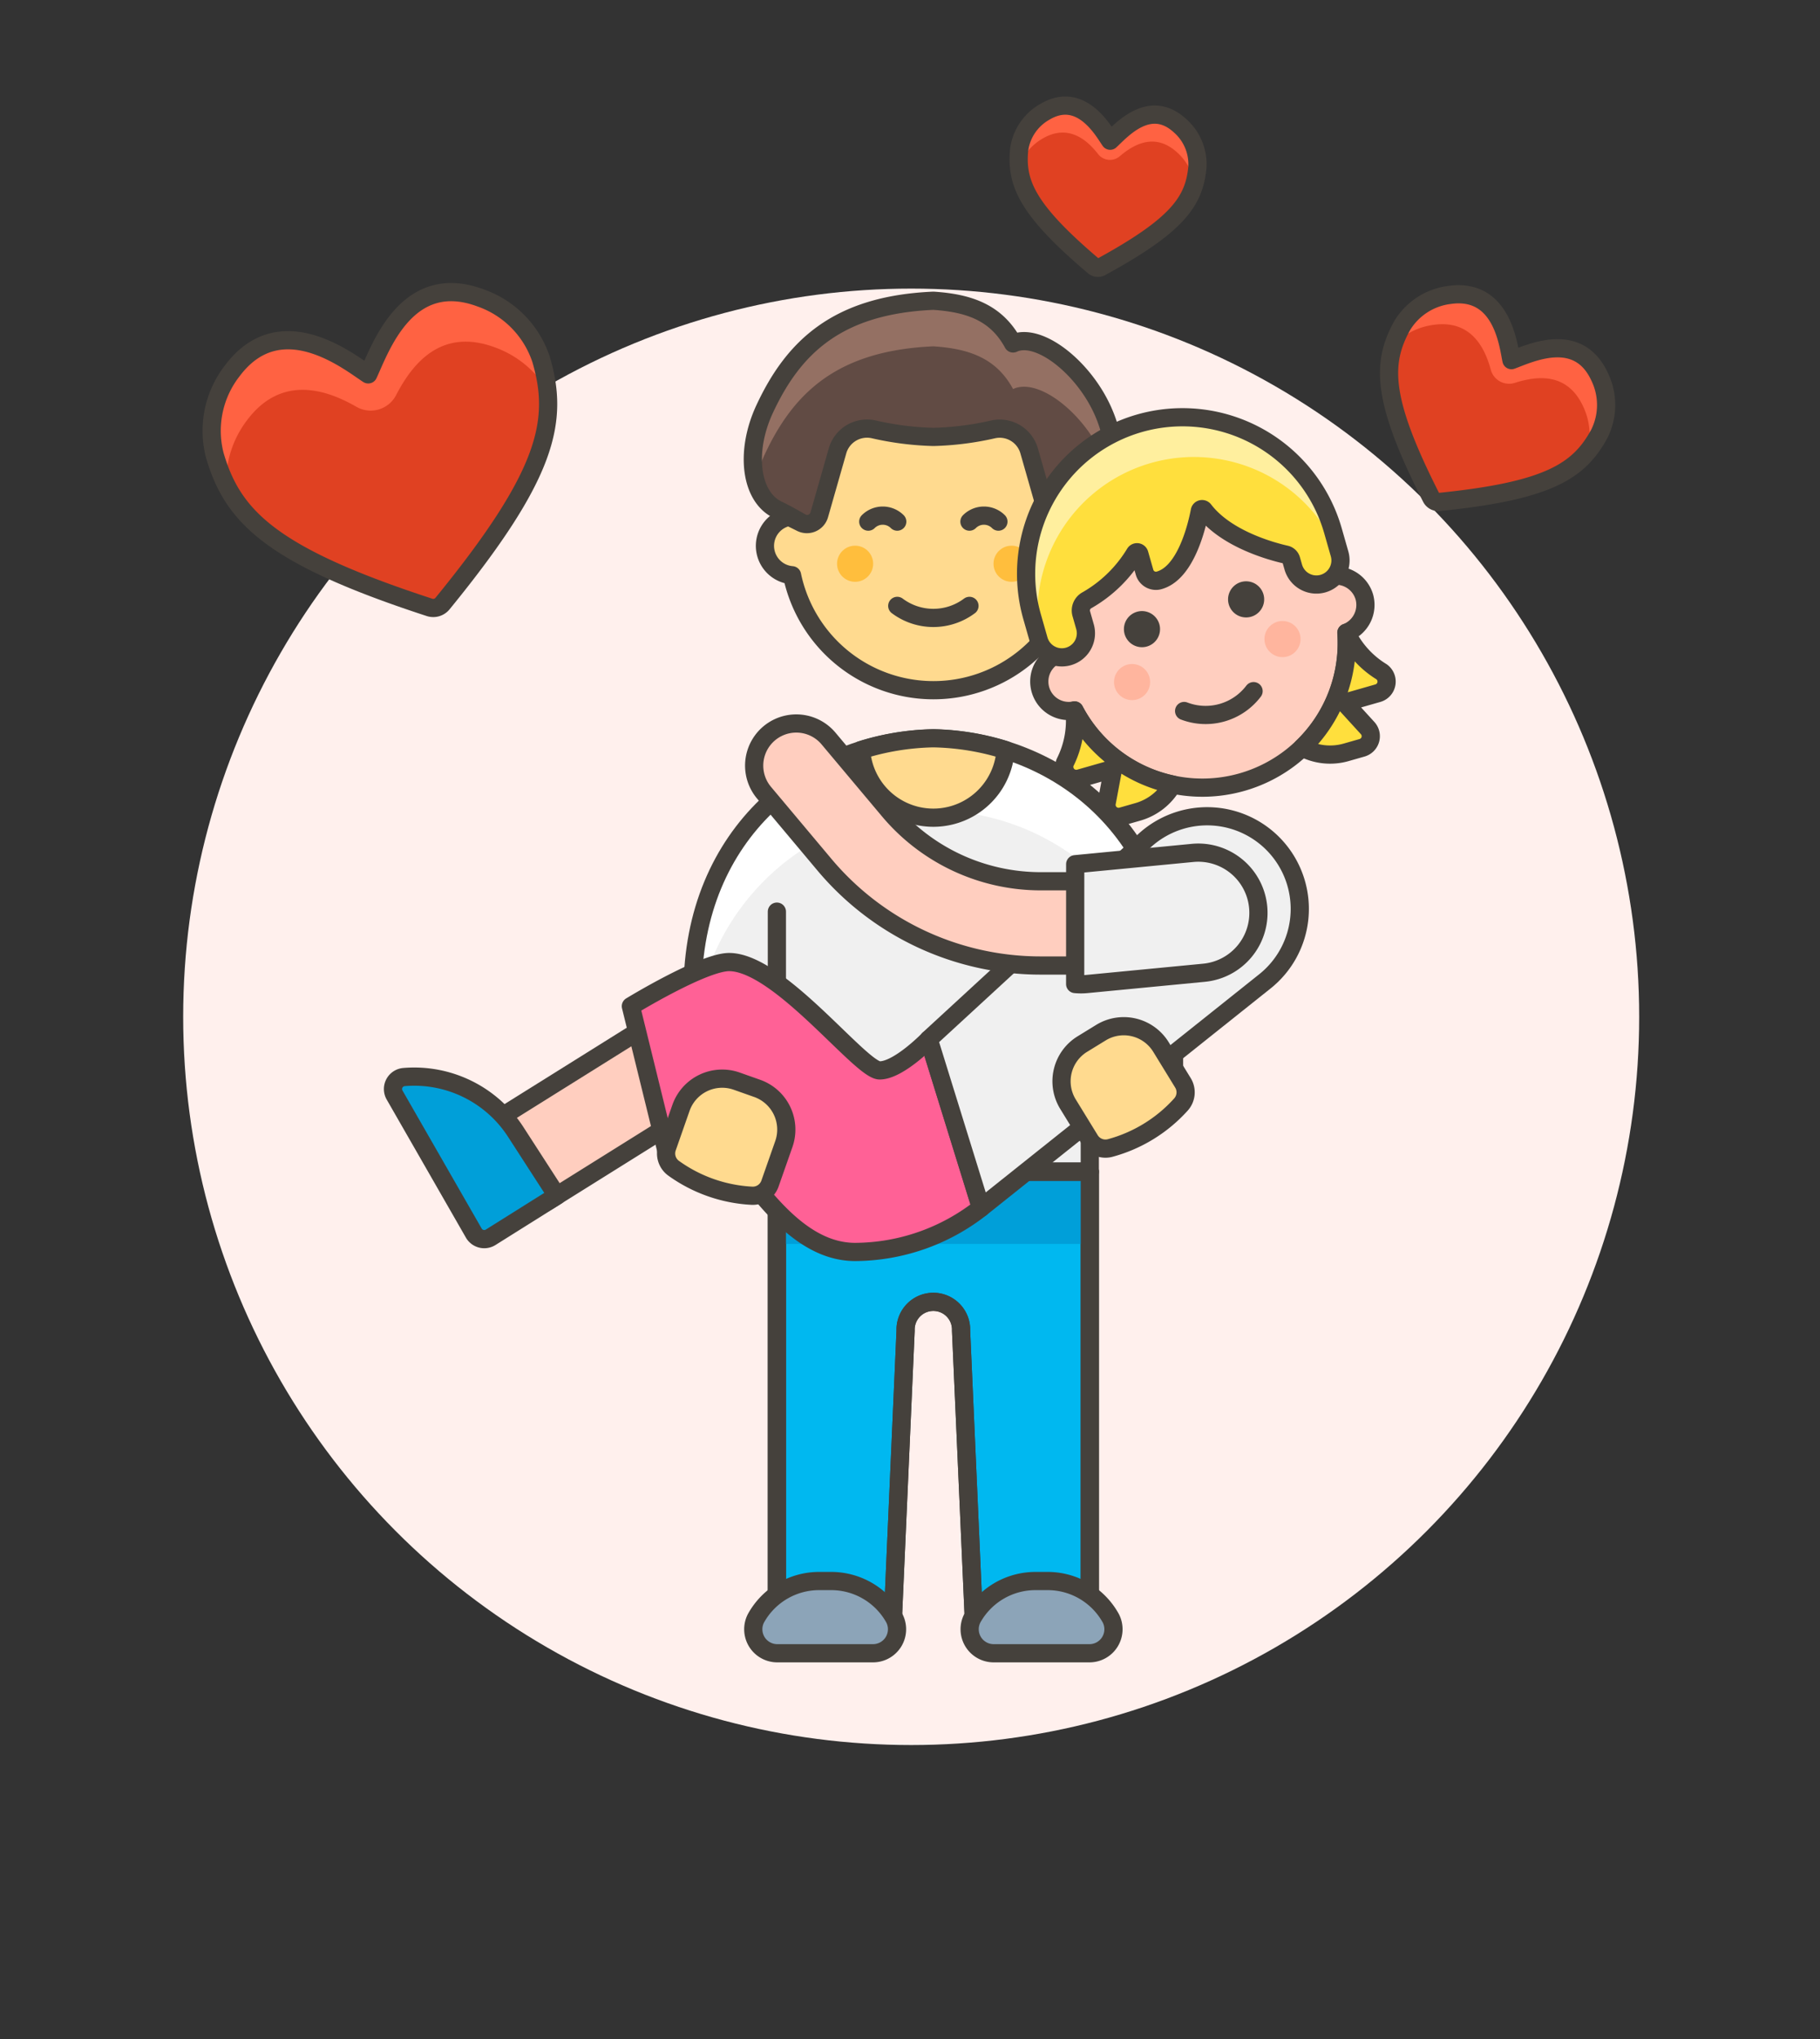 <svg id="Multicolor" xmlns="http://www.w3.org/2000/svg" viewBox="0 0 100 112"><rect x="0" y="0" width="100" height="112" fill="#333333" stroke="none"/><defs><style>.cls-1{fill:#fff0ed;}.cls-2{fill:#e04122;}.cls-3{fill:#ff6242;}.cls-4{fill:none;}.cls-10,.cls-14,.cls-15,.cls-16,.cls-17,.cls-20,.cls-4,.cls-6,.cls-8{stroke:#45413c;stroke-linecap:round;stroke-linejoin:round;}.cls-16,.cls-5{fill:#f0f0f0;}.cls-6{fill:#00b8f0;}.cls-17,.cls-7{fill:#009fd9;}.cls-8{fill:#ffda8f;}.cls-9{fill:#fff;}.cls-10{fill:#8ca4b8;}.cls-11{fill:#614b44;}.cls-12{fill:#947063;}.cls-13{fill:#ffbe3d;}.cls-14{fill:#ffcebf;}.cls-15{fill:#ff6196;}.cls-18{fill:#ffb59e;}.cls-19{fill:#45413c;}.cls-20,.cls-21{fill:#ffdf3d;}.cls-22{fill:#ffef9e;}</style></defs><title>105- couple-gay-hold-in-arms-3</title><g id="Background"><g id="New_Symbol_25-4" data-name="New Symbol 25"><circle class="cls-1" cx="50.065" cy="55.853" r="40"/></g></g><g id="Scene"><path class="cls-2" d="M23.6,33.363a.658.658,0,0,0,.715-.21c5.774-7.074,6.413-10.024,5.414-13.414h0a5.367,5.367,0,0,0-3.322-3.375h0c-4.055-1.51-5.505,2.766-6.175,4.2-.94-.593-4.778-3.783-7.466-.2h0A5.361,5.361,0,0,0,11.8,25h0C12.788,28.4,14.923,30.532,23.6,33.363Z"/><path class="cls-3" d="M13.568,23.09c1.9-2.539,4.384-1.681,6-.753a1.574,1.574,0,0,0,2.19-.622c.889-1.718,2.463-3.741,5.447-2.63a5.6,5.6,0,0,1,2.865,2.344,9.259,9.259,0,0,0-.341-1.69,5.366,5.366,0,0,0-3.323-3.375c-4.054-1.51-5.5,2.766-6.174,4.2-.94-.593-4.778-3.783-7.466-.2A5.361,5.361,0,0,0,11.8,25a9.372,9.372,0,0,0,.626,1.607A5.6,5.6,0,0,1,13.568,23.09Z"/><path class="cls-4" d="M23.6,33.363a.658.658,0,0,0,.715-.21c5.774-7.074,6.413-10.024,5.414-13.414h0a5.367,5.367,0,0,0-3.322-3.375h0c-4.055-1.51-5.505,2.766-6.175,4.2-.94-.593-4.778-3.783-7.466-.2h0A5.361,5.361,0,0,0,11.8,25h0C12.788,28.4,14.923,30.532,23.6,33.363Z"/><path class="cls-2" d="M78.64,27.337a.437.437,0,0,0,.432.236c6-.608,7.682-1.688,8.8-3.739h0a3.544,3.544,0,0,0,.024-3.129h0c-1.189-2.6-3.865-1.28-4.849-.923-.162-.716-.465-4-3.4-3.581h0a3.544,3.544,0,0,0-2.621,1.712h0C75.907,19.961,75.906,21.957,78.64,27.337Z"/><path class="cls-3" d="M78.751,17.846c2.077-.3,2.835,1.263,3.158,2.454a1.04,1.04,0,0,0,1.314.733c1.219-.388,2.9-.6,3.774,1.316a3.7,3.7,0,0,1,.244,2.435,6.243,6.243,0,0,0,.631-.95A3.546,3.546,0,0,0,87.9,20.7c-1.189-2.6-3.865-1.279-4.849-.921-.162-.717-.465-4-3.4-3.582a3.544,3.544,0,0,0-2.621,1.712,6.222,6.222,0,0,0-.459,1.043A3.708,3.708,0,0,1,78.751,17.846Z"/><path class="cls-4" d="M78.64,27.337a.437.437,0,0,0,.432.236c6-.608,7.682-1.688,8.8-3.739h0a3.544,3.544,0,0,0,.024-3.129h0c-1.189-2.6-3.865-1.28-4.849-.923-.162-.716-.465-4-3.4-3.581h0a3.544,3.544,0,0,0-2.621,1.712h0C75.907,19.961,75.906,21.957,78.64,27.337Z"/><path class="cls-2" d="M60.1,14.629a.345.345,0,0,0,.39.04c4.219-2.3,5.116-3.611,5.3-5.461h0a2.824,2.824,0,0,0-.949-2.3h0c-1.676-1.542-3.231.254-3.843.821-.34-.476-1.577-2.793-3.6-1.58h0a2.825,2.825,0,0,0-1.4,2.066h0C55.82,10.061,56.435,11.525,60.1,14.629Z"/><path class="cls-3" d="M57.254,7.63c1.432-.859,2.47.052,3.075.826a.827.827,0,0,0,1.19.132c.775-.661,1.943-1.334,3.177-.2a2.947,2.947,0,0,1,.93,1.712,4.886,4.886,0,0,0,.17-.892,2.824,2.824,0,0,0-.949-2.3c-1.676-1.542-3.231.254-3.843.821-.34-.476-1.577-2.793-3.6-1.58a2.825,2.825,0,0,0-1.4,2.066A4.925,4.925,0,0,0,56,9.118,2.948,2.948,0,0,1,57.254,7.63Z"/><path class="cls-4" d="M60.1,14.629a.345.345,0,0,0,.39.04c4.219-2.3,5.116-3.611,5.3-5.461h0a2.824,2.824,0,0,0-.949-2.3h0c-1.676-1.542-3.231.254-3.843.821-.34-.476-1.577-2.793-3.6-1.58h0a2.825,2.825,0,0,0-1.4,2.066h0C55.82,10.061,56.435,11.525,60.1,14.629Z"/><path class="cls-5" d="M51.282,40.556c-6.823.133-13.225,5.149-13.225,13.886h4.629v9.919H59.879V54.442h4.629C64.508,45.705,58.106,40.689,51.282,40.556Z"/><path class="cls-6" d="M42.686,64.361V89.489h6.348l.724-16.4a1.525,1.525,0,1,1,3.048,0l.725,16.4h6.348V64.361Z"/><rect class="cls-7" x="42.686" y="64.361" width="17.193" height="3.968"/><path class="cls-4" d="M42.686,64.361V89.489h6.348l.724-16.4a1.525,1.525,0,1,1,3.048,0l.725,16.4h6.348V64.361Z"/><path class="cls-8" d="M62.193,61.055h0a2.314,2.314,0,0,1-2.314-2.315v-4.3h4.629v4.3A2.315,2.315,0,0,1,62.193,61.055Z"/><path class="cls-8" d="M40.372,65.022h0a2.314,2.314,0,0,1-2.315-2.314V54.442h4.629v8.266A2.314,2.314,0,0,1,40.372,65.022Z"/><path class="cls-9" d="M51.282,44.523a13.154,13.154,0,0,1,12.741,9.919h.485c0-8.737-6.4-13.753-13.226-13.886-6.823.133-13.225,5.149-13.225,13.886h.485A13.154,13.154,0,0,1,51.282,44.523Z"/><path class="cls-4" d="M51.282,40.556c-6.823.133-13.225,5.149-13.225,13.886h4.629v9.919H59.879V54.442h4.629C64.508,45.705,58.106,40.689,51.282,40.556Z"/><line class="cls-4" x1="59.879" y1="54.442" x2="59.879" y2="50.075"/><line class="cls-4" x1="42.686" y1="54.442" x2="42.686" y2="50.075"/><path class="cls-8" d="M47.315,41.2v.013a3.977,3.977,0,0,0,7.935,0V41.2a14.092,14.092,0,0,0-3.967-.648A14.1,14.1,0,0,0,47.315,41.2Z"/><path class="cls-10" d="M42.72,90.812a1.318,1.318,0,0,1-1.186-1.919,3.965,3.965,0,0,1,3.474-2.049h.661a3.967,3.967,0,0,1,3.474,2.049,1.319,1.319,0,0,1-1.187,1.919Z"/><path class="cls-10" d="M54.608,90.812a1.319,1.319,0,0,1-1.186-1.919A3.965,3.965,0,0,1,56.9,86.844h.661a3.965,3.965,0,0,1,3.474,2.049,1.319,1.319,0,0,1-1.186,1.919Z"/><g id="_Group_" data-name="&lt;Group&gt;"><path class="cls-11" d="M60.544,22.451c-1.106-2.365-3.525-4.223-4.881-3.586-.91-1.678-2.383-2.216-4.381-2.345-5.29.229-7.685,2.56-9.261,5.931-1.107,2.366-.783,4.854.722,5.558.6.28,1.711.94,2.495,1.418A3.96,3.96,0,0,0,47.192,30c2.692.073,3.405.11,4.09.111s1.4-.038,4.091-.111a3.96,3.96,0,0,0,1.954-.577c.784-.478,1.9-1.138,2.5-1.418C61.326,27.305,61.651,24.817,60.544,22.451Z"/><path class="cls-12" d="M42.021,24.956c1.576-3.371,3.971-5.7,9.261-5.932,2,.129,3.471.668,4.381,2.346,1.356-.637,3.775,1.22,4.881,3.586a7.312,7.312,0,0,1,.5,1.462,5.918,5.918,0,0,0-.5-3.967c-1.106-2.365-3.525-4.223-4.881-3.586-.91-1.678-2.383-2.216-4.381-2.345-5.29.229-7.685,2.56-9.261,5.931a5.918,5.918,0,0,0-.5,3.967A7.188,7.188,0,0,1,42.021,24.956Z"/><path class="cls-4" d="M60.544,22.451c-1.106-2.365-3.525-4.223-4.881-3.586-.91-1.678-2.383-2.216-4.381-2.345-5.29.229-7.685,2.56-9.261,5.931-1.107,2.366-.783,4.854.722,5.558.6.28,1.711.94,2.495,1.418A3.96,3.96,0,0,0,47.192,30c2.692.073,3.405.11,4.09.111s1.4-.038,4.091-.111a3.96,3.96,0,0,0,1.954-.577c.784-.478,1.9-1.138,2.5-1.418C61.326,27.305,61.651,24.817,60.544,22.451Z"/><path class="cls-8" d="M43.347,28.388V28.38l.673.334a.707.707,0,0,0,.995-.439l1-3.5A1.686,1.686,0,0,1,48,23.582,16.5,16.5,0,0,0,51.282,24a16.521,16.521,0,0,0,3.287-.416,1.684,1.684,0,0,1,1.981,1.194l1,3.5a.707.707,0,0,0,1,.439l.672-.334v.008a1.62,1.62,0,0,1-.166,3.207,7.936,7.936,0,0,1-15.537,0,1.62,1.62,0,0,1-.167-3.207Z"/><circle class="cls-13" cx="55.581" cy="30.966" r="0.992"/><circle class="cls-13" cx="46.984" cy="30.966" r="0.992"/><path class="cls-4" d="M47.707,28.652a1.127,1.127,0,0,1,1.592,0"/><path class="cls-4" d="M54.858,28.652a1.127,1.127,0,0,0-1.592,0"/><path class="cls-4" d="M49.3,33.281a3.307,3.307,0,0,0,3.967,0"/></g><path class="cls-14" d="M28.77,66.346a2.645,2.645,0,0,1-1.4-4.889l10.58-6.612a2.649,2.649,0,0,1,3.123.235l5.864,5.025a2.637,2.637,0,0,0,3.413.025L62.782,49.767a2.644,2.644,0,1,1,3.386,4.063L53.732,64.193a7.908,7.908,0,0,1-10.243-.071L39.1,60.361l-8.933,5.583A2.626,2.626,0,0,1,28.77,66.346Z"/><path class="cls-15" d="M34.663,55.27,36.735,63.7a3.544,3.544,0,0,1,2.314-.992c1.355,0,3.78,6.061,7.935,6.061A11.259,11.259,0,0,0,53.9,66.346l-2.866-9.258s-1.653,1.708-2.7,1.708-5.518-5.951-8.273-5.951C38.631,52.845,34.663,55.27,34.663,55.27Z"/><path class="cls-16" d="M51.029,57.088,62.888,46.175A5.089,5.089,0,1,1,69.506,53.9L53.9,66.346Z"/><path class="cls-14" d="M64.507,50.721a2.313,2.313,0,0,1-2.314,2.314h-5a15.505,15.505,0,0,1-11.9-5.545l-3.327-3.964A2.314,2.314,0,0,1,45.51,40.55l3.327,3.963a10.892,10.892,0,0,0,8.356,3.894h5A2.313,2.313,0,0,1,64.507,50.721Z"/><path class="cls-16" d="M59.077,47.47l6.445-.62a3.306,3.306,0,1,1,.634,6.582l-6.445.62a3.3,3.3,0,0,1-.636,0Z"/><path class="cls-17" d="M30.6,65.679l-2.266-3.506A6.639,6.639,0,0,0,22.2,59.161a.661.661,0,0,0-.519.988l4.352,7.584a.663.663,0,0,0,.925.231Z"/><path class="cls-14" d="M74.963,32.787a1.63,1.63,0,0,0-1.708-1.162l-.291-1.018a7.935,7.935,0,1,0-15.259,4.36L58,35.985a1.62,1.62,0,0,0,1.041,3.038,7.936,7.936,0,0,0,14.939-4.269A1.637,1.637,0,0,0,74.963,32.787Z"/><circle class="cls-18" cx="62.201" cy="37.465" r="0.992"/><circle class="cls-18" cx="70.467" cy="35.103" r="0.992"/><path class="cls-4" d="M68.877,37.964a3.307,3.307,0,0,1-3.815,1.091"/><path class="cls-19" d="M62.746,33.566a.992.992,0,1,0,.954.72.995.995,0,0,0-.954-.72Z"/><path class="cls-19" d="M68.469,31.931a.992.992,0,1,0,.953.72.99.99,0,0,0-.953-.72Z"/><path class="cls-20" d="M59.037,39.023a5.08,5.08,0,0,1-.512,2.849.661.661,0,0,0,.793.887l1.839-.525-.348,1.855a.662.662,0,0,0,.832.757l.878-.251a3.208,3.208,0,0,0,1.908-1.5A7.948,7.948,0,0,1,59.037,39.023Z"/><path class="cls-20" d="M73.976,34.754a7.946,7.946,0,0,1-2.424,6.306,3.207,3.207,0,0,0,2.412.265l.879-.251a.662.662,0,0,0,.3-1.083L73.873,38.6l1.839-.526a.662.662,0,0,0,.2-1.172A5.083,5.083,0,0,1,73.976,34.754Z"/><path class="cls-21" d="M62.609,23.25a8.6,8.6,0,0,0-5.9,10.627l.363,1.272a1.322,1.322,0,1,0,2.543-.727l-.2-.7a.642.642,0,0,1,.322-.76,7.31,7.31,0,0,0,2.626-2.57.135.135,0,0,1,.131-.057.133.133,0,0,1,.107.094l.283.992a.651.651,0,0,0,.753.471c1.5-.358,2.121-2.956,2.287-3.823a.126.126,0,0,1,.225-.054c1.232,1.607,3.733,2.276,4.5,2.449a.4.4,0,0,1,.294.279l.116.405a1.322,1.322,0,0,0,2.543-.727l-.363-1.271A8.6,8.6,0,0,0,62.609,23.25Z"/><path class="cls-22" d="M62.609,23.25a8.6,8.6,0,0,0-5.9,10.627l.363,1.272a.65.65,0,0,0,.083.181,8.6,8.6,0,0,1,16.474-4.708.672.672,0,0,0-.026-.2l-.363-1.271A8.6,8.6,0,0,0,62.609,23.25Z"/><path class="cls-4" d="M62.609,23.25a8.6,8.6,0,0,0-5.9,10.627l.363,1.272a1.322,1.322,0,1,0,2.543-.727l-.2-.7a.642.642,0,0,1,.322-.76,7.31,7.31,0,0,0,2.626-2.57.135.135,0,0,1,.131-.057.133.133,0,0,1,.107.094l.283.992a.651.651,0,0,0,.753.471c1.5-.358,2.121-2.956,2.287-3.823a.126.126,0,0,1,.225-.054c1.232,1.607,3.733,2.276,4.5,2.449a.4.4,0,0,1,.294.279l.116.405a1.322,1.322,0,0,0,2.543-.727l-.363-1.271A8.6,8.6,0,0,0,62.609,23.25Z"/><path class="cls-8" d="M37.013,64.171a1,1,0,0,1-.359-1.14l.763-2.179a2.4,2.4,0,0,1,3.053-1.469l1.131.4a2.4,2.4,0,0,1,1.469,3.053l-.764,2.178a1,1,0,0,1-.992.667A8.073,8.073,0,0,1,37.013,64.171Z"/><path class="cls-8" d="M61,63.058a1,1,0,0,1-1.112-.441L58.68,60.65a2.4,2.4,0,0,1,.789-3.3l1.021-.627a2.4,2.4,0,0,1,3.3.789l1.207,1.967a1,1,0,0,1-.11,1.191A8.068,8.068,0,0,1,61,63.058Z"/></g></svg>